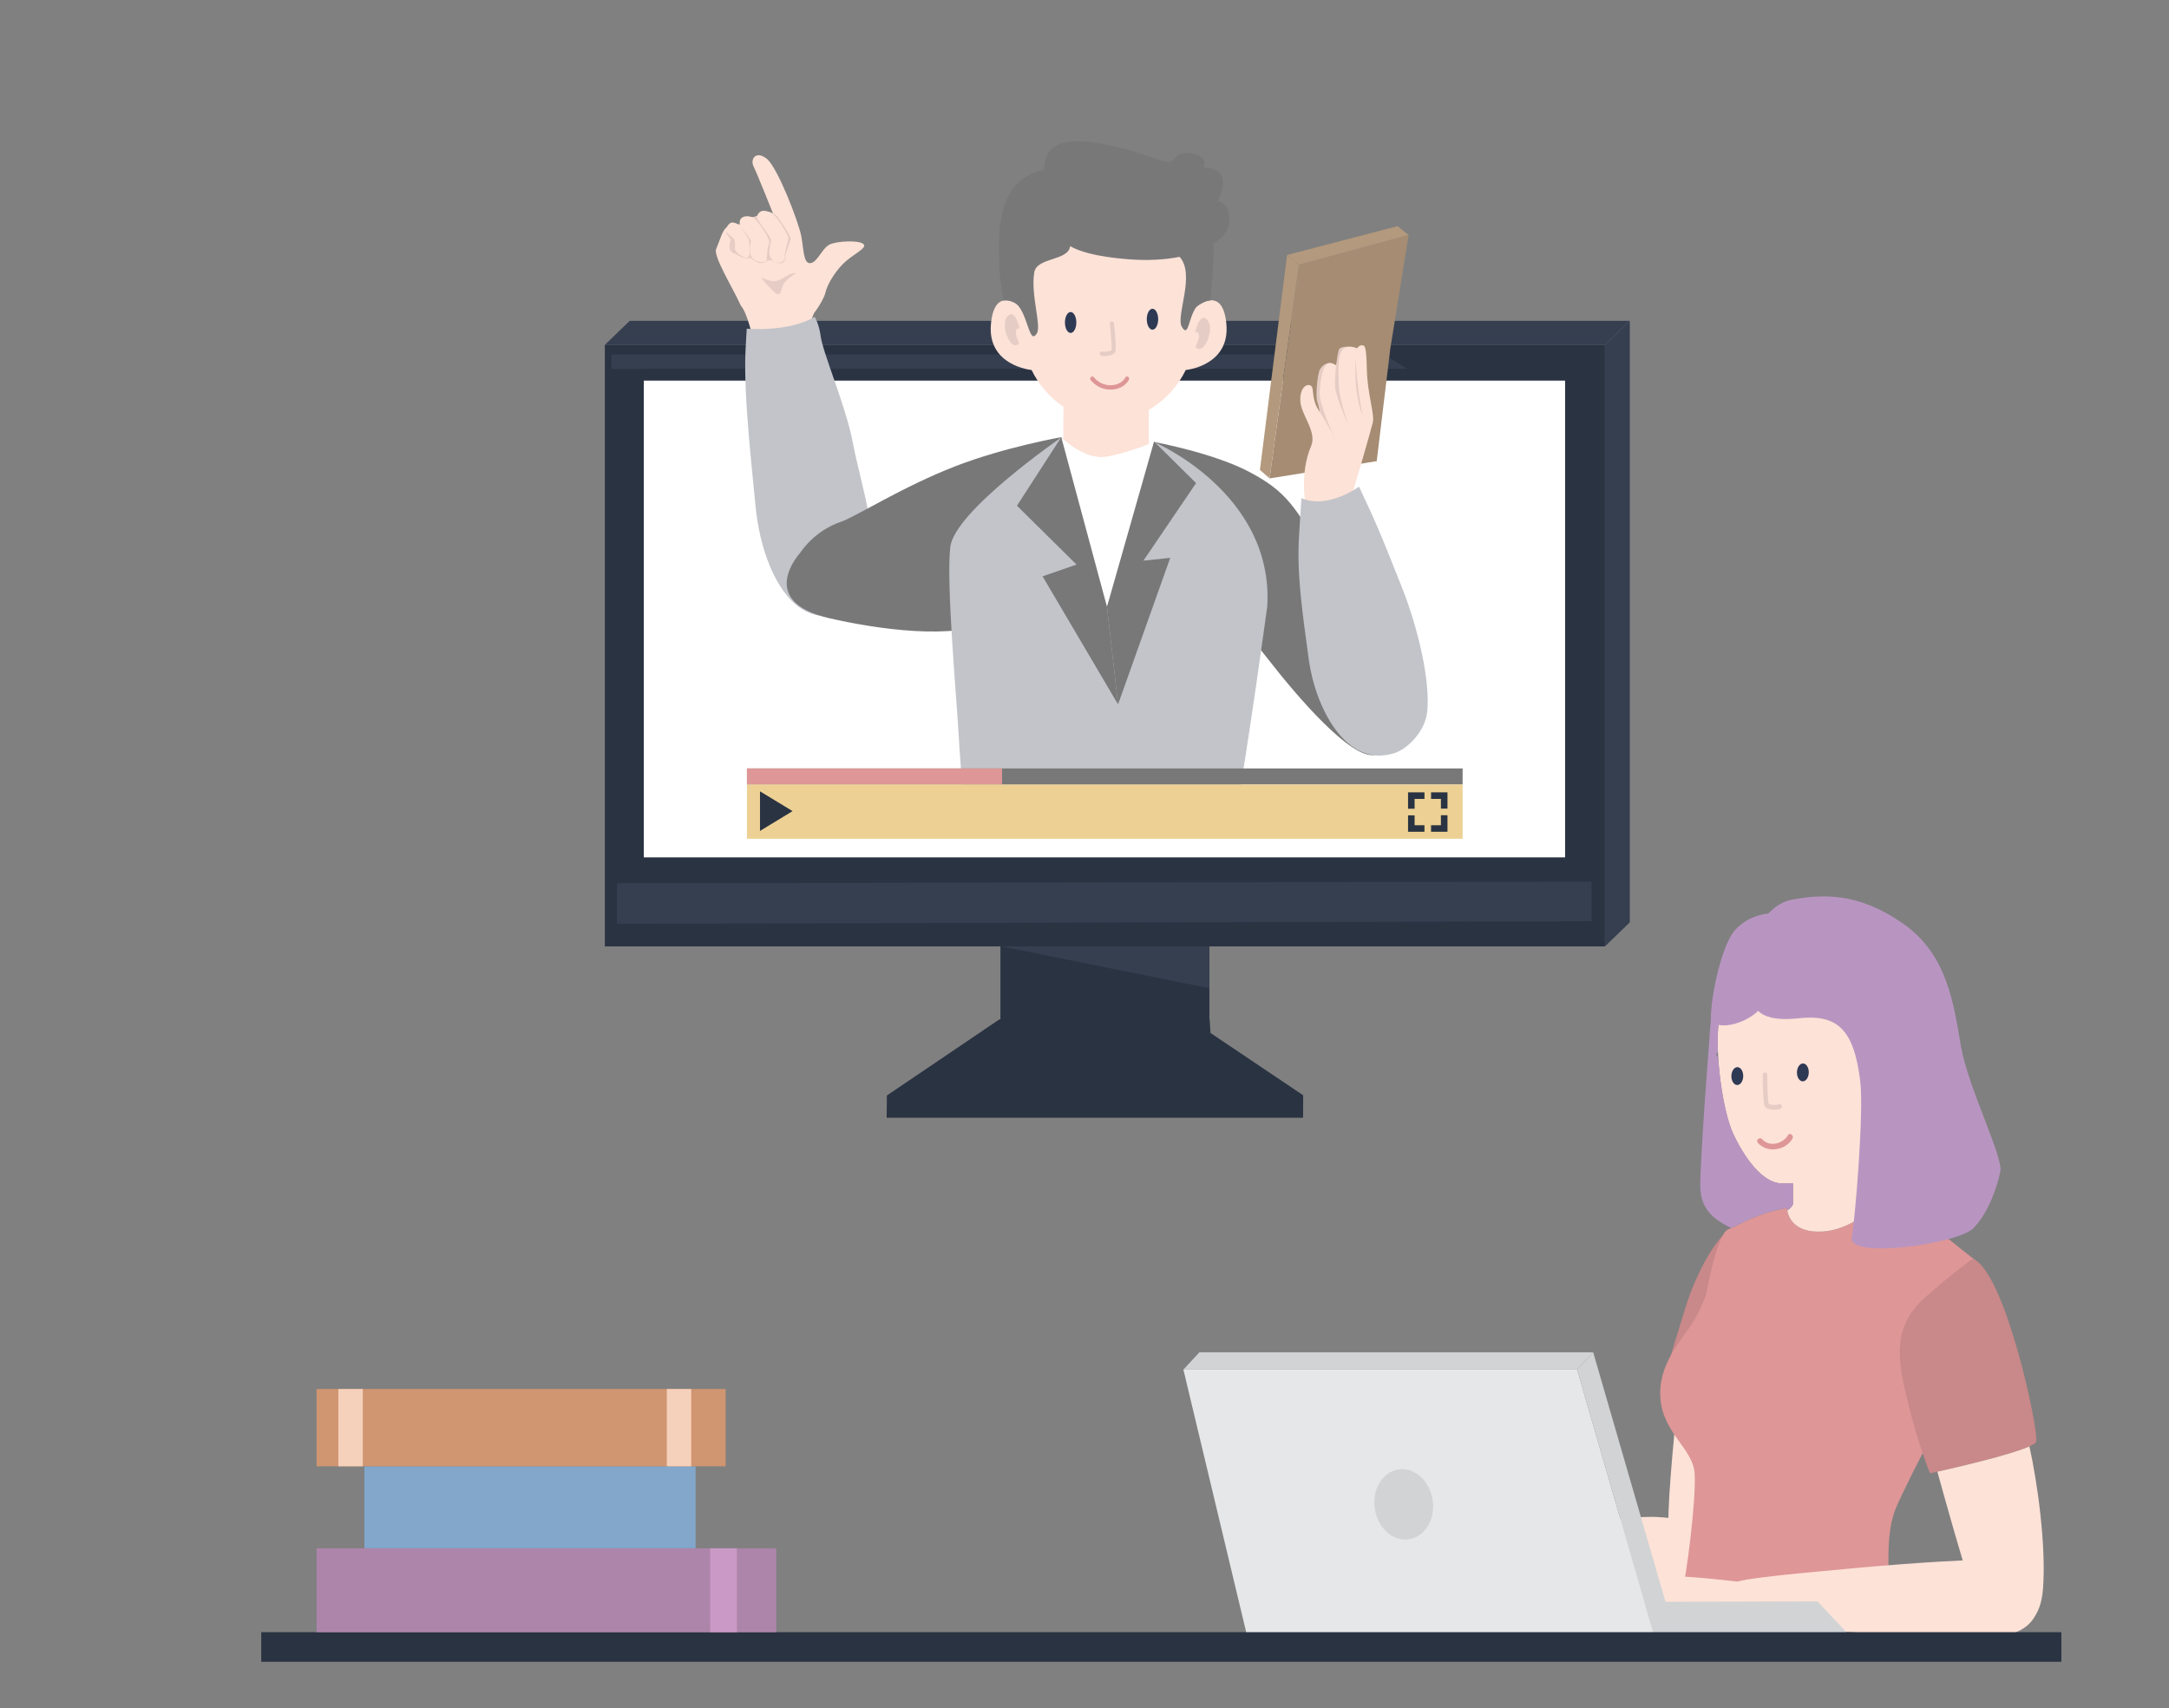 <?xml version="1.0" encoding="UTF-8"?> <!-- Generator: Adobe Illustrator 15.1.0, SVG Export Plug-In . SVG Version: 6.00 Build 0) --> <svg xmlns="http://www.w3.org/2000/svg" xmlns:xlink="http://www.w3.org/1999/xlink" version="1.1" id="Layer_1" x="0px" y="0px" width="556px" height="438px" viewBox="0 0 556 438" xml:space="preserve"><rect x="0" y="0" width="556" height="438" fill="#808080" stroke="none"/> <g> <path fill="#F5F6F6" d="M1364.89,723.989c0,6.254-86.808,11.323-193.89,11.323s-193.889-5.069-193.889-11.323 s86.807-11.323,193.889-11.323S1364.89,717.735,1364.89,723.989"></path> </g> <g> <path fill="#92B9E2" d="M1307.738,609.47h-300.066c-0.945,0-1.725-0.742-1.771-1.687l-10.765-221.078 c-0.049-1.01,0.759-1.858,1.771-1.858h300.066c0.945,0,1.725,0.742,1.771,1.687l10.765,221.078 C1309.559,608.623,1308.751,609.47,1307.738,609.47"></path> <g> <g> <defs> <rect id="SVGID_1_" x="998.939" y="388.475" width="306.768" height="217.367"></rect> </defs> <clipPath id="SVGID_2_"> <use xlink:href="#SVGID_1_" overflow="visible"></use> </clipPath> <path clip-path="url(#SVGID_2_)" fill="#2A3342" d="M1009.353,604.155l-10.411-213.821c-0.049-1.012,0.758-1.859,1.771-1.859 h292.811c0.945,0,1.725,0.742,1.771,1.687l10.409,213.821c0.05,1.012-0.758,1.86-1.771,1.86h-292.811 C1010.178,605.843,1009.398,605.1,1009.353,604.155"></path> </g> </g> <path fill="#FFFFFF" d="M1078.718,508.327c-0.479,0-0.881-0.378-0.905-0.863l-5.15-106.091c-0.024-0.5,0.361-0.924,0.861-0.949 c0.481-0.021,0.926,0.361,0.95,0.863l5.151,106.089c0.025,0.5,0.094,0.897-0.406,0.922 C1079.203,508.298,1078.732,508.327,1078.718,508.327"></path> <path fill="#FFFFFF" d="M1234.479,595.251c-0.542-0.045-0.983-0.234-0.995-0.436l-4.129-78.7c-0.012-0.205,0.438-0.344,1.006-0.306 c0.536,0.036,1.035,0.233,1.046,0.438l4.132,78.7c0.011,0.207-0.439,0.345-1.007,0.306 C1234.514,595.253,1234.496,595.252,1234.479,595.251"></path> <path fill="#FFFFFF" d="M1156.987,593.894c-0.479,0-0.881-0.378-0.905-0.863l-9.33-191.657c-0.025-0.5,0.36-0.924,0.861-0.949 c0.494-0.021,0.926,0.361,0.95,0.863l9.331,191.655c0.025,0.5-0.361,0.926-0.861,0.95 C1157.018,593.893,1157.002,593.894,1156.987,593.894"></path> <path fill="#FFFFFF" d="M1287.645,421.125h-278.134c-0.501,0-0.907-0.406-0.907-0.907s0.406-0.907,0.907-0.907h278.134 c0.501,0,0.907,0.406,0.907,0.907S1288.146,421.125,1287.645,421.125"></path> <path fill="#FFFFFF" d="M1017.889,409.922c1.353-0.527,2.805-0.428,4.055,0.338c1.042,0.639,1.604,2.043,2.866,2.299 c1.434,0.291,1.87-0.882,2.879-1.55c1.28-0.848,3.233-0.469,4.663-0.36c3.793,0.285,7.583,0.612,11.367,0.98 c3.736,0.363,7.521,1.003,11.25,0.271c1.287-0.254,0.742-2.221-0.543-1.969c-3.817,0.75-7.869-0.072-11.694-0.439 c-3.845-0.365-7.696-0.721-11.55-0.971c-1.311-0.084-2.686-0.101-3.913,0.424c-0.616,0.263-1.097,0.64-1.56,1.117 c-0.156,0.16-0.32,0.487-0.576,0.444c-0.16-0.026-0.553-0.626-0.656-0.741c-1.758-1.97-4.643-2.783-7.129-1.812 C1016.137,408.428,1016.664,410.4,1017.889,409.922"></path> <path fill="#FFFFFF" d="M1085.408,412.923c1.519-1.146,3.807-2.66,5.066-0.382c0.629,1.14,1.235,2.512,2.805,2.271 c1.506-0.23,2.611-2.188,3.713-3.115c1.642-1.381,3.3-1.795,5.213-0.674c1.645,0.965,3.088,1.961,5.025,2.231 c1.781,0.249,3.426-0.106,5.061-0.815c0.936-0.406,1.883-0.91,2.925-0.945c1.086-0.037,2.181,0.341,3.263,0.432 c2.325,0.193,4.661-0.248,6.938-0.67c1.289-0.238,0.743-2.206-0.543-1.968c-2.522,0.468-4.986,0.85-7.543,0.435 c-0.943-0.154-1.829-0.341-2.791-0.205c-0.896,0.127-1.713,0.469-2.535,0.829c-2.095,0.915-4.116,1.354-6.308,0.388 c-1.695-0.75-3.019-2.14-4.916-2.418c-1.612-0.239-3.147,0.364-4.437,1.306c-0.739,0.539-1.405,1.166-2.041,1.823 c-0.29,0.3-0.565,0.713-0.897,0.961c-0.493,0.371-0.541,0.332-0.834-0.213c-0.734-1.373-1.43-2.491-3.072-2.819 c-1.948-0.39-3.633,0.662-5.121,1.787C1083.344,411.943,1084.359,413.716,1085.408,412.923"></path> <path fill="#FFFFFF" d="M1162.034,412.359c1.188-0.563,2.396-1.07,3.632-1.514c1.18-0.422,2.547-1.022,3.813-1.047 c1.148-0.02,2.163,0.664,3.263,0.898c0.871,0.184,1.714,0.114,2.523-0.258c0.719-0.331,1.452-1.137,2.239-1.264 c0.895-0.145,1.64,0.896,2.401,1.25c0.783,0.365,1.627,0.377,2.47,0.283c0.773-0.086,1.909-0.49,2.624-0.029 c0.667,0.428,0.867,1.359,1.588,1.791c0.626,0.375,1.405,0.408,2.059,0.084c0.721-0.355,1.116-1.028,1.712-1.528 c0.88-0.735,1.906-0.327,2.912-0.089c0.929,0.221,1.831,0.389,2.787,0.262c1.054-0.14,2.27-0.808,3.338-0.596 c1.752,0.348,2.663,2.21,4.625,1.25c1.18-0.578,0.146-2.338-1.03-1.764c-0.496,0.244-1.947-1.037-2.43-1.238 c-0.88-0.369-1.774-0.352-2.697-0.165c-1.137,0.229-2.123,0.649-3.306,0.453c-0.953-0.157-1.865-0.519-2.837-0.577 c-0.868-0.053-1.673,0.14-2.375,0.66c-0.396,0.293-1.237,1.576-1.744,1.473c-0.232-0.049-0.598-0.813-0.744-0.999 c-0.238-0.299-0.497-0.575-0.827-0.778c-0.697-0.429-1.516-0.502-2.313-0.435c-0.866,0.074-1.854,0.431-2.716,0.185 c-0.864-0.248-1.431-1.09-2.289-1.388c-1.937-0.673-2.869,0.92-4.526,1.406c-1.074,0.315-2.176-0.44-3.184-0.713 c-1.083-0.294-2.114-0.218-3.196,0.052c-2.342,0.582-4.623,1.544-6.801,2.57C1159.817,411.157,1160.853,412.918,1162.034,412.359"></path> <path fill="#FFFFFF" d="M1230.154,411.815c1.814-0.519,3.63-1.036,5.445-1.554c0.862-0.246,1.729-0.551,2.604-0.743 c0.993-0.22,1.59,0.119,2.477,0.452c1.451,0.543,3.044,0.535,4.572,0.523c1.815-0.018,3.63-0.045,5.444-0.068 c7.425-0.092,14.849-0.184,22.273-0.275c1.313-0.018,1.316-2.059,0-2.041c-7.59,0.094-15.179,0.188-22.769,0.282 c-1.789,0.022-3.578,0.06-5.368,0.065c-0.879,0.004-1.78,0.012-2.645-0.17c-0.818-0.173-1.509-0.633-2.305-0.853 c-1.485-0.41-3.182,0.39-4.591,0.792c-1.894,0.54-3.788,1.081-5.682,1.621C1228.352,410.207,1228.887,412.177,1230.154,411.815"></path> <g opacity="0.3"> <g> <defs> <rect id="SVGID_3_" x="1032.4" y="442.732" width="52.151" height="51.025"></rect> </defs> <clipPath id="SVGID_4_"> <use xlink:href="#SVGID_3_" overflow="visible"></use> </clipPath> <path clip-path="url(#SVGID_4_)" fill="#59595B" d="M1084.553,491.154l-48.295,2.604c-2.783-16.696-3.953-35.373-3.851-49.203 l47.183-1.821C1080.133,457.812,1081.993,474.148,1084.553,491.154"></path> </g> </g> <path fill="#FFFFFF" d="M1085.654,488.937l-48.295,2.604c-2.783-16.696-4.521-32.877-4.962-48.42l48.294-2.605 C1081.234,455.595,1083.095,471.932,1085.654,488.937"></path> <g opacity="0.3"> <g> <defs> <rect id="SVGID_5_" x="1096.824" y="425.515" width="48.546" height="51.056"></rect> </defs> <clipPath id="SVGID_6_"> <use xlink:href="#SVGID_5_" overflow="visible"></use> </clipPath> <polygon clip-path="url(#SVGID_6_)" fill="#59595B" points="1145.368,476.57 1096.823,473.642 1096.825,425.514 1145.369,428.441 "></polygon> </g> </g> <polygon fill="#FFFFFF" points="1144.732,475.484 1096.188,472.557 1096.759,424.154 1145.304,427.082 "></polygon> <path fill="#FFFFFF" d="M1223.419,451.915c-0.488-0.059-0.884-0.215-0.894-0.358l-2.911-55.826c-0.008-0.146,0.4-0.219,0.912-0.165 c0.482,0.052,0.929,0.218,0.938,0.363l2.912,55.826c0.008,0.146-0.4,0.22-0.912,0.165 C1223.449,451.92,1223.433,451.917,1223.419,451.915"></path> </g> <g> <defs> <rect id="SVGID_7_" x="1010.25" y="502.229" width="134.473" height="99.022"></rect> </defs> <clipPath id="SVGID_8_"> <use xlink:href="#SVGID_7_" overflow="visible"></use> </clipPath> <path clip-path="url(#SVGID_8_)" fill="#FFFFFF" d="M1144.494,596.22c0.296,0.336,0.305,0.833,0.021,1.138 c-1.065,1.146-2.086,2.36-3.039,3.596c-0.154,0.196-0.391,0.3-0.624,0.297c-0.191-0.002-0.39-0.063-0.558-0.202 c-0.372-0.298-0.451-0.836-0.176-1.194c0.654-0.854,1.355-1.688,2.063-2.506c-40.884-0.55-82.284-0.468-123.065,0.267l-0.019,0.001 c-0.459-0.002-0.854-0.372-0.896-0.838c-0.014-0.164,0.02-0.313,0.09-0.445c-0.014-0.056-0.022-0.117-0.027-0.176l-5.314-90.661 c-0.402,0.626-0.772,1.273-1.091,1.953c-0.135,0.28-0.417,0.438-0.714,0.435c-0.134,0-0.275-0.027-0.402-0.104 c-0.425-0.222-0.608-0.736-0.417-1.148c0.707-1.497,1.61-2.889,2.675-4.134c0.244-0.286,0.654-0.351,1.01-0.164 c1.241,0.656,2.313,1.629,3.104,2.811c0.268,0.398,0.177,0.923-0.205,1.165c-0.379,0.241-0.906,0.113-1.174-0.281 c-0.326-0.491-0.713-0.924-1.148-1.311l5.344,91.184c40.361-0.713,81.324-0.794,121.79-0.25c-0.646-0.667-1.312-1.315-1.988-1.937 c-0.358-0.323-0.408-0.86-0.108-1.199c0.296-0.339,0.828-0.347,1.185-0.019C1142.101,593.662,1143.334,594.912,1144.494,596.22"></path> <path clip-path="url(#SVGID_8_)" fill="#9BB8E0" d="M1133.275,589.212c0.168-0.006,0.323-0.012,0.464-0.021 c-4.865-19.372-9.708-39.01-14.409-58.452c-0.586,2.86-1.001,5.764-1.381,8.416c-0.926,6.497-1.822,13.094-2.675,19.611 c-1.278,9.752-2.761,19.874-4.521,30.915c3.844-0.197,7.916-0.321,11.996-0.124C1123.65,589.602,1130.642,589.316,1133.275,589.212 M1135.615,589.858c0.114,0.459-0.162,0.896-0.61,0.98c-0.049,0.012-0.122,0.021-0.155,0.017c-0.111-0.001-0.627,0.024-1.387,0.054 c-4.799,0.189-9.813,0.382-10.677,0.346c-4.401-0.209-8.819-0.042-12.937,0.176l-0.052-0.002c-0.247,0-0.487-0.111-0.657-0.302 c-0.185-0.208-0.265-0.479-0.225-0.738c1.838-11.447,3.369-21.899,4.683-31.961c0.856-6.521,1.76-13.127,2.685-19.629 c0.529-3.747,1.141-7.989,2.209-11.957c0.1-0.366,0.438-0.599,0.826-0.571c0.385,0.026,0.717,0.318,0.807,0.699 c5.041,20.874,10.25,42.015,15.481,62.837C1135.606,589.823,1135.613,589.841,1135.615,589.858"></path> <path clip-path="url(#SVGID_8_)" fill="#9BB8E0" d="M1133.739,589.19c-0.141,0.01-0.296,0.016-0.464,0.021 c-2.633,0.105-9.625,0.39-10.525,0.344c-4.08-0.195-8.152-0.069-11.998,0.125c1.762-11.041,3.244-21.162,4.522-30.915 c0.853-6.518,1.747-13.114,2.675-19.611c0.38-2.652,0.794-5.556,1.381-8.416C1124.032,550.181,1128.874,569.818,1133.739,589.19"></path> <path clip-path="url(#SVGID_8_)" fill="#DE9696" d="M1105.303,589.295l0.375-0.01c-4.38-12.362-8.73-24.893-12.943-37.293 c-0.666,1.858-1.156,3.756-1.596,5.478c-1.074,4.18-2.127,8.431-3.125,12.625c-1.465,6.146-3.133,12.522-5.09,19.455 c3.799-0.117,7.83-0.186,11.85-0.058C1095.689,589.527,1102.428,589.365,1105.303,589.295 M1107.639,589.874 c0.158,0.449-0.059,0.914-0.495,1.05c-0.079,0.026-0.165,0.031-0.255,0.037c-0.113-0.001-0.644,0.012-1.428,0.032 c-3.139,0.074-9.662,0.23-10.624,0.196c-4.414-0.142-8.839-0.038-12.974,0.091h-0.027c-0.27-0.002-0.529-0.128-0.701-0.349 c-0.179-0.229-0.24-0.517-0.167-0.781c2.097-7.369,3.866-14.089,5.403-20.563c1.007-4.201,2.058-8.454,3.129-12.646 c0.625-2.428,1.33-5.182,2.51-7.771c0.143-0.306,0.465-0.479,0.809-0.441c0.344,0.032,0.645,0.279,0.754,0.618 C1098.146,562.812,1102.877,576.447,1107.639,589.874"></path> <path clip-path="url(#SVGID_8_)" fill="#DE9696" d="M1105.679,589.285l-0.375,0.01c-2.876,0.069-9.614,0.232-10.529,0.197 c-4.021-0.128-8.052-0.06-11.851,0.056c1.957-6.931,3.625-13.307,5.088-19.454c0.998-4.193,2.053-8.444,3.127-12.624 c0.438-1.722,0.93-3.619,1.596-5.478C1096.947,564.393,1101.299,576.923,1105.679,589.285"></path> <path clip-path="url(#SVGID_8_)" fill="#EDD194" d="M1075.944,588.699l0.523-0.031c-5.293-25.821-10.563-52.002-15.694-77.911 c-0.525,3.789-0.877,7.627-1.202,11.131c-0.783,8.624-1.55,17.39-2.265,26.046c-1.078,13.063-2.362,26.62-3.913,41.424 c3.855-0.264,7.947-0.44,12.06-0.184C1066.348,589.224,1073.318,588.843,1075.944,588.699 M1078.305,589.354 c0.092,0.465-0.201,0.892-0.656,0.952c-0.034,0.005-0.072,0.013-0.111,0.01c-0.111,0.006-0.633,0.032-1.385,0.074 c-5.037,0.277-9.818,0.529-10.687,0.476c-4.396-0.27-8.8-0.038-12.908,0.258l-0.06,0.001c-0.236-0.003-0.467-0.102-0.643-0.283 c-0.186-0.193-0.281-0.453-0.252-0.714c1.6-15.202,2.918-29.09,4.022-42.452c0.714-8.661,1.479-17.427,2.27-26.056 c0.456-4.964,0.966-10.591,1.956-15.835c0.074-0.396,0.417-0.66,0.822-0.636c0.406,0.023,0.75,0.339,0.83,0.742 c5.477,27.725,11.133,55.801,16.801,83.453v0.004V589.354z"></path> <path clip-path="url(#SVGID_8_)" fill="#EDD194" d="M1076.468,588.668l-0.523,0.031c-2.626,0.144-9.597,0.524-10.491,0.475 c-4.112-0.256-8.204-0.081-12.06,0.184c1.551-14.805,2.835-28.361,3.913-41.425c0.715-8.656,1.479-17.421,2.265-26.044 c0.325-3.504,0.677-7.342,1.202-11.133C1065.904,536.665,1071.175,562.848,1076.468,588.668"></path> <path clip-path="url(#SVGID_8_)" fill="#B895C1" d="M1048.295,588.854l0.451-0.016c-4.668-16.479-9.314-33.195-13.82-49.731 c-0.617,2.446-1.063,4.934-1.461,7.207c-0.988,5.537-1.953,11.16-2.865,16.722c-1.357,8.269-2.916,16.849-4.771,26.2 c3.829-0.162,7.889-0.267,11.946-0.097C1038.688,589.173,1045.42,588.953,1048.295,588.854 M1050.648,589.491 c0.127,0.458-0.136,0.9-0.58,0.997c-0.06,0.011-0.121,0.016-0.184,0.014c-0.112,0.007-0.643,0.026-1.422,0.051 c-4.779,0.162-9.779,0.318-10.635,0.283c-4.404-0.183-8.829-0.043-12.953,0.142l-0.039-0.001c-0.253,0-0.5-0.116-0.676-0.317 c-0.182-0.209-0.262-0.491-0.207-0.75c1.945-9.76,3.574-18.68,4.984-27.266c0.912-5.562,1.875-11.196,2.863-16.739 c0.569-3.206,1.217-6.841,2.334-10.233c0.113-0.35,0.441-0.565,0.82-0.534c0.369,0.034,0.691,0.311,0.793,0.677 c4.845,17.823,9.856,35.875,14.893,53.647C1050.643,589.474,1050.648,589.479,1050.648,589.491"></path> <path clip-path="url(#SVGID_8_)" fill="#B895C1" d="M1048.747,588.839l-0.452,0.016c-2.875,0.099-9.607,0.323-10.52,0.282 c-4.057-0.166-8.117-0.063-11.946,0.1c1.854-9.352,3.413-17.932,4.771-26.2c0.911-5.562,1.876-11.185,2.862-16.723 c0.399-2.273,0.847-4.76,1.463-7.205C1039.432,555.645,1044.078,572.36,1048.747,588.839"></path> </g> <path fill="#FFFFFF" d="M1130.01,437.347c3.279,3.271,5.105,7.981,4.887,12.603c-0.109,2.318-0.714,4.582-1.748,6.545 c-1.448,2.736-3.855,5.137-6.959,6.936c-2.975,1.723-6.14,2.611-9.152,2.635c-0.032,0.004-0.06,0.016-0.091,0.016 c-0.034,0-0.074-0.004-0.108-0.012c-1.604-0.008-3.166-0.264-4.625-0.779c-1.84-0.645-3.561-1.695-5.113-3.119 c-4.793-4.384-6.718-11.752-4.688-17.916c0.761-2.305,2.088-4.492,3.841-6.326c3.188-3.329,7.61-5.27,12.13-5.32 C1122.75,432.557,1126.896,434.239,1130.01,437.347 M1133.73,449.895c0.058-1.256-0.051-2.518-0.301-3.755 c-5.434,1.565-10.93,3.188-16.331,4.824c-0.007,2.518,0.013,5.034,0.086,7.537c0.063,2.118,0.163,4.262,0.297,6.385 c2.674-0.105,5.472-0.937,8.118-2.47c2.916-1.691,5.168-3.928,6.51-6.469C1133.07,454.137,1133.629,452.045,1133.73,449.895 M1133.223,445.387h0.031c-0.559-2.182-1.576-4.254-2.986-6.004l-11.9,10.387C1123.297,448.283,1128.281,446.811,1133.223,445.387 M1117.103,449.836l12.661-11.05c-0.188-0.206-0.382-0.412-0.581-0.608c-2.846-2.842-6.608-4.402-10.608-4.402 c-0.059,0-0.117,0-0.18,0.004c-0.301,0-0.604,0.016-0.905,0.039C1117.31,439.083,1117.139,444.458,1117.103,449.836 M1116.696,464.895c-0.128-2.116-0.229-4.259-0.292-6.37c-0.242-8.212,0.027-16.55,0.301-24.632 c-3.603,0.443-7.034,2.162-9.605,4.848c-1.632,1.705-2.869,3.738-3.576,5.877c-1.889,5.746-0.098,12.607,4.363,16.689 c1.441,1.315,3.025,2.283,4.713,2.877C1113.895,464.641,1115.271,464.871,1116.696,464.895"></path> <path fill="#B895C1" d="M1133.43,446.14c0.25,1.237,0.358,2.499,0.301,3.755c-0.102,2.15-0.66,4.242-1.621,6.053 c-1.342,2.541-3.594,4.777-6.51,6.469c-2.646,1.533-5.444,2.364-8.118,2.47c-0.134-2.123-0.233-4.267-0.297-6.385 c-0.073-2.503-0.093-5.02-0.086-7.537C1122.5,449.328,1127.996,447.705,1133.43,446.14"></path> <path fill="#DE9696" d="M1133.254,445.387h-0.031c-4.941,1.424-9.926,2.896-14.855,4.383l11.9-10.387 C1131.678,441.133,1132.695,443.205,1133.254,445.387"></path> <path fill="#9BB8E0" d="M1129.764,438.786l-12.661,11.05c0.036-5.379,0.207-10.753,0.387-16.018 c0.301-0.023,0.604-0.039,0.905-0.039c0.063-0.004,0.121-0.004,0.18-0.004c4,0,7.763,1.561,10.608,4.402 C1129.382,438.373,1129.576,438.579,1129.764,438.786"></path> <path fill="#EDD194" d="M1116.404,458.524c0.063,2.111,0.164,4.254,0.291,6.37c-1.424-0.023-2.801-0.254-4.096-0.711 c-1.688-0.594-3.271-1.562-4.713-2.877c-4.461-4.082-6.252-10.943-4.363-16.688c0.707-2.141,1.944-4.174,3.576-5.879 c2.571-2.686,6.003-4.404,9.605-4.848C1116.432,441.975,1116.162,450.313,1116.404,458.524"></path> <g> <g opacity="0.3"> <g> <defs> <rect id="SVGID_9_" x="1110.959" y="458.996" width="48.547" height="51.057"></rect> </defs> <clipPath id="SVGID_10_"> <use xlink:href="#SVGID_9_" overflow="visible"></use> </clipPath> <polygon clip-path="url(#SVGID_10_)" fill="#59595B" points="1159.504,510.053 1110.959,507.123 1110.961,458.996 1159.504,461.924 "></polygon> </g> </g> <polygon fill="#FFFFFF" points="1158.867,508.966 1110.323,506.038 1110.895,457.636 1159.439,460.564 "></polygon> </g> <path fill="#2A3342" d="M1114,472.848c0.731-0.284,1.472-0.535,2.228-0.747c0.72-0.2,1.56-0.5,2.315-0.46 c0.684,0.037,1.26,0.487,1.904,0.674c0.511,0.146,1.016,0.141,1.514-0.047c0.441-0.166,0.913-0.615,1.387-0.656 c0.539-0.049,0.938,0.603,1.377,0.846c0.451,0.251,0.953,0.295,1.459,0.275c0.465-0.02,1.158-0.211,1.564,0.094 c0.379,0.283,0.458,0.847,0.869,1.134c0.356,0.251,0.819,0.303,1.223,0.138c0.443-0.181,0.708-0.564,1.084-0.837 c0.555-0.4,1.148-0.113,1.738,0.071c0.543,0.171,1.074,0.31,1.648,0.275c0.633-0.039,1.386-0.385,2.014-0.213 c1.027,0.281,1.491,1.43,2.7,0.941c0.728-0.295,0.187-1.387-0.538-1.094c-0.307,0.123-1.115-0.701-1.395-0.842 c-0.508-0.258-1.041-0.285-1.6-0.213c-0.686,0.088-1.291,0.296-1.987,0.129c-0.562-0.135-1.089-0.389-1.665-0.465 c-0.515-0.068-1.002,0.012-1.442,0.291c-0.249,0.158-0.804,0.887-1.101,0.804c-0.137-0.039-0.322-0.51-0.401-0.626 c-0.129-0.189-0.271-0.365-0.46-0.499c-0.396-0.286-0.881-0.364-1.358-0.358c-0.519,0.008-1.123,0.178-1.626-0.006 c-0.504-0.184-0.805-0.709-1.303-0.924c-1.125-0.482-1.748,0.426-2.756,0.645c-0.653,0.143-1.277-0.355-1.865-0.56 c-0.633-0.222-1.251-0.22-1.906-0.105c-1.419,0.247-2.819,0.722-4.159,1.241C1112.73,472.037,1113.272,473.13,1114,472.848"></path> <path fill="#2A3342" d="M1144.769,482.487c-0.661-0.423-1.338-0.813-2.038-1.17c-0.666-0.337-1.432-0.796-2.18-0.905 c-0.678-0.099-1.33,0.23-1.999,0.286c-0.53,0.044-1.024-0.062-1.476-0.343c-0.4-0.25-0.774-0.782-1.231-0.916 c-0.519-0.152-1.038,0.406-1.517,0.56c-0.49,0.157-0.991,0.102-1.483-0.017c-0.452-0.109-1.094-0.434-1.552-0.216 c-0.428,0.203-0.616,0.741-1.075,0.941c-0.399,0.176-0.863,0.136-1.226-0.104c-0.4-0.265-0.584-0.693-0.899-1.033 c-0.466-0.502-1.104-0.338-1.718-0.271c-0.566,0.061-1.114,0.092-1.671-0.055c-0.613-0.162-1.283-0.648-1.933-0.604 c-1.063,0.074-1.743,1.108-2.832,0.393c-0.656-0.432,0.088-1.396,0.742-0.967c0.275,0.182,1.23-0.469,1.531-0.551 c0.55-0.153,1.078-0.075,1.611,0.104c0.655,0.221,1.208,0.544,1.924,0.517c0.576-0.021,1.143-0.167,1.723-0.129 c0.519,0.035,0.98,0.209,1.357,0.569c0.213,0.203,0.614,1.027,0.922,1.004c0.143-0.012,0.416-0.437,0.517-0.536 c0.163-0.159,0.337-0.304,0.548-0.398c0.445-0.202,0.936-0.184,1.402-0.084c0.508,0.109,1.066,0.395,1.596,0.313 c0.53-0.082,0.929-0.538,1.46-0.649c1.198-0.254,1.63,0.76,2.575,1.172c0.612,0.269,1.322-0.098,1.939-0.182 c0.663-0.094,1.27,0.029,1.889,0.27c1.344,0.521,2.623,1.262,3.835,2.034C1146.172,481.941,1145.426,482.906,1144.769,482.487"></path> <path fill="#2A3342" d="M1115.219,485.038c0.835-0.521,2.084-1.196,2.628,0.036c0.272,0.616,0.521,1.352,1.341,1.3 c0.787-0.05,1.447-1.009,2.058-1.435c0.909-0.637,1.784-0.774,2.718-0.108c0.804,0.573,1.502,1.153,2.488,1.382 c0.906,0.21,1.77,0.103,2.646-0.188c0.501-0.166,1.013-0.383,1.552-0.354c0.561,0.031,1.107,0.275,1.662,0.373 c1.189,0.206,2.413,0.086,3.606-0.027c0.676-0.063,0.483-1.103-0.189-1.039c-1.321,0.125-2.609,0.209-3.907-0.123 c-0.48-0.122-0.928-0.26-1.43-0.232c-0.468,0.023-0.904,0.162-1.346,0.311c-1.121,0.375-2.184,0.508-3.269-0.092 c-0.839-0.463-1.458-1.24-2.422-1.471c-0.821-0.197-1.64,0.043-2.348,0.469c-0.405,0.244-0.778,0.536-1.136,0.846 c-0.163,0.141-0.324,0.341-0.507,0.454c-0.271,0.168-0.294,0.146-0.419-0.148c-0.316-0.741-0.624-1.35-1.455-1.595 c-0.986-0.291-1.902,0.175-2.722,0.687C1114.199,484.438,1114.642,485.398,1115.219,485.038"></path> <g> <path fill-rule="evenodd" clip-rule="evenodd" fill="#787879" d="M1328.401,629.21c-1.318,4.016-3.252,8.543-6.85,9.666 c-2.497,0.777-10.552-4.158-12.309-6.141c-1.758-1.98-11.165-97.533-8.729-103.35c3.266-7.802,39.62,2.975,40.398,16.514 c0.996,17.305-1.24,35.715-4.586,52.877C1334.32,609.075,1331.673,619.257,1328.401,629.21L1328.401,629.21z"></path> <path fill="#F79D83" d="M1391.61,707.499c-3.405,1.793-7.225,2.799-11.069,2.91c-1.243-4.316-2.486-8.631-3.727-12.949 c-0.159-0.545-0.314-1.119-0.188-1.672c0.186-0.813,0.931-1.363,1.658-1.768c2.751-1.549,7.156-3.275,8.544,0.361 C1388.484,698.729,1390.014,703.13,1391.61,707.499L1391.61,707.499z"></path> <path fill="#F79D83" d="M1321.437,717.911c-3.794,0.564-7.734,0.246-11.425-0.92c0.175-4.484,0.352-8.967,0.526-13.451 c0.023-0.566,0.053-1.16,0.347-1.643c0.433-0.701,1.312-0.975,2.131-1.119c3.1-0.549,7.823-0.721,7.999,3.17 C1321.222,708.601,1321.293,713.261,1321.437,717.911L1321.437,717.911z"></path> <path fill-rule="evenodd" clip-rule="evenodd" fill="#787879" d="M1308.142,618.212c3.805-7.939,14.979-13.383,22.02,0.391 c10.74,21.006-7.852,60.295-7.764,85.662h-13.026C1308.649,701.808,1306.03,622.616,1308.142,618.212L1308.142,618.212z"></path> <path fill-rule="evenodd" clip-rule="evenodd" fill="#C2C4C9" d="M1357.818,552.653c-3.171,2.498-7.363,2.879-11.297,2.879 c-32.381,0-46.641-7.701-46.641-25.402c0-15.956,33.578-12.815,48.713-7.89c3.266,1.061,8.02,2.09,10.249,5.135 C1362.074,531.792,1365.523,546.581,1357.818,552.653L1357.818,552.653z"></path> <path fill="#F79D83" d="M1313.53,447.904c-1.055,14.886-3.974,30.135-12.348,42.484c-1.802,2.66-4.425,5.424-7.622,5.086 c-1.869-0.195-3.495-1.482-4.503-3.068c-1.01-1.586-1.483-3.449-1.829-5.297c-2.713-14.545,1.728-29.365,6.148-43.482 c1.82-5.815,4.241-16.109,10.16-19.244c6.164-3.266,9.269,6.823,9.835,10.936C1313.942,439.484,1313.824,443.721,1313.53,447.904 L1313.53,447.904z"></path> <path fill-rule="evenodd" clip-rule="evenodd" fill="#04A1DB" d="M1314.239,426.76c-0.283-2.463-0.941-5.363-3.229-6.439 c-2.411-1.133-4.999,0.521-6.875,2.203c-11.367,10.201-15.676,24.594-17.734,40.042l27.259,1.685 C1315.478,451.949,1315.684,439.313,1314.239,426.76L1314.239,426.76z"></path> <path fill-rule="evenodd" clip-rule="evenodd" fill="#C2C4C9" d="M1355.068,629.21c-1.095,4.016-2.776,8.543-6.313,9.666 c-2.454,0.777-7.721-9.352-9.589-11.334c-1.868-1.98-19.947-76.951-17.833-82.766c2.831-7.805,9.938-12.859,17.247-14.023 c10.616-1.691,22.835,1.607,24.366,15.146c1.96,17.305,0.745,35.715-1.646,52.877 C1359.866,609.075,1357.786,619.257,1355.068,629.21L1355.068,629.21z"></path> <path fill="#F8B08B" d="M1276.312,488.117c-0.769,1.715,0.027,3.809,1.405,5.086c1.379,1.275,10.967,5.789,20.373,1.627 c4.734-2.096,5.455-6.656,3.794-10.984C1299.571,477.819,1277.22,486.086,1276.312,488.117L1276.312,488.117z"></path> <path fill-rule="evenodd" clip-rule="evenodd" fill="#C2C4C9" d="M1336.786,621.077c0.278-8.494,9.686-18.432,20.94-6.934 c18.128,18.518,23.425,53.836,30.49,80.084l-12.293,4.314C1374.22,696.536,1336.632,625.8,1336.786,621.077L1336.786,621.077z"></path> <path fill-rule="evenodd" clip-rule="evenodd" fill="#F9D896" d="M1364.383,480.875c4.417-14.176,9.841-31.686,7.396-46.504 c-6.001-7.328-18.272-24.332-42.601-24.332c-17.067,0-29.843,17.23-32.804,21.611c-3.299,4.879-2.101,11.832-1.279,17.475 c1.752,12.027,6.958,59.295,2.437,92.103h68.909C1366.309,525.58,1359.933,495.16,1364.383,480.875L1364.383,480.875z"></path> <path fill="#FDE2D7" d="M1380.236,463.639c-3.415-13.018-10.697-24.996-20.691-34.014c-1.798-1.621-4.237-3.249-6.466-2.299 c-1.214,0.518-2.028,1.727-2.387,2.999c-0.357,1.273-0.324,2.618-0.27,3.938c0.611,15.402,3.41,30.623,6.202,45.785 c0.856,4.656,1.733,9.373,3.744,13.66c2.013,4.287,5.322,8.17,9.752,9.85c2.317,0.877,6.109,1.395,8.246-0.275 c1.72-1.34,2.006-4.762,2.438-6.703c1.541-6.902,2.029-14.035,1.45-21.082C1381.928,471.498,1381.256,467.523,1380.236,463.639 L1380.236,463.639z"></path> <path fill-rule="evenodd" clip-rule="evenodd" fill="#21898B" d="M1384.107,468.533c0.021,0.094,0.036,0.188,0.036,0.289 C1384.134,468.725,1384.117,468.631,1384.107,468.533L1384.107,468.533z"></path> <path fill-rule="evenodd" clip-rule="evenodd" fill="#DDBF86" d="M1349.987,426.76c0.129-2.463,0.603-5.363,2.822-6.439 c2.34-1.133,6.688,1.004,8.67,2.687c12.011,10.198,18.69,24.11,21.727,39.559l-30.279,1.685 C1350.335,451.949,1349.333,439.313,1349.987,426.76L1349.987,426.76z"></path> <path fill="#FDE2D7" d="M1322.342,392.98c1.666-7.355,7.23-9.08,10.468-7.313c2.073,13.768,4.186,19.888,9.584,27.397 c-6.709,4.301-18.165,3.502-20.64,0C1321.655,411.961,1321.48,396.783,1322.342,392.98L1322.342,392.98z"></path> <path fill="#FDE2D7" d="M1322.706,375.711c-6.663-4.606-16.25-0.607-17.633,7.91c-1.267,7.801,6.577,21.181,10.295,23.354 c6.504,3.797,15.251-5.318,15.558-9.689C1331.375,390.882,1328.303,379.584,1322.706,375.711L1322.706,375.711z"></path> <path fill-rule="evenodd" clip-rule="evenodd" fill="#787879" d="M1327.443,377.35c0.517-0.349,1.219-0.313,1.793-0.063 c0.57,0.25,1.04,0.68,1.497,1.104c1.558,1.438,3.129,2.891,4.359,4.617s2.114,3.772,2.117,5.894 c0.003,1.374-0.356,2.804,0.117,4.095c0.424,1.158,1.496,2.225,1.174,3.413c-0.239,0.884-1.246,1.406-2.156,1.308 c-0.908-0.1-1.702-0.693-2.277-1.404c-0.576-0.709-0.979-1.541-1.444-2.328c-1.551-2.614-3.807-4.746-5.419-7.322 c-1.607-2.579-2.508-5.959-1.052-8.627L1327.443,377.35L1327.443,377.35z"></path> <path fill-rule="evenodd" clip-rule="evenodd" fill="#787879" d="M1296.54,380.79c1.438-0.583,2.878-1.165,4.315-1.745 c-0.66,0.816-1.34,1.67-1.598,2.689c-0.262,1.018,0.021,2.256,0.93,2.787c0.705,0.414,1.622,0.304,2.35-0.07 s1.307-0.977,1.87-1.568c-0.297,0.549-0.599,1.125-0.602,1.75c-0.005,0.622,0.401,1.295,1.021,1.364 c0.493,0.054,0.939-0.271,1.328-0.577c1.952-1.538,3.904-3.076,5.858-4.615c-0.117,0.611-0.23,1.239-0.132,1.854 c0.098,0.617,0.456,1.227,1.035,1.454c1.02,0.4,2.065-0.507,2.685-1.409c0.619-0.901,1.262-1.986,2.346-2.147 c1.214-0.183,2.209,0.905,2.952,1.884c0.132,0.177,0.266,0.352,0.399,0.525c1.37,1.803,2.738,3.604,4.106,5.406 c0.42,0.551,0.849,1.111,1.419,1.503c0.575,0.39,1.324,0.587,1.97,0.339c1.104-0.422,13.031-18.018-2.229-23.392 c-2.209-0.778-5.327,0.083-7.562,0.786c-2.234,0.704-4.348,1.818-6.653,2.232c-1.825,0.328-3.704,0.204-5.549,0.387 C1301.63,370.739,1296.676,375.476,1296.54,380.79L1296.54,380.79z"></path> <path fill="#FDE2D7" d="M1334.514,384.521c0.689,1.723,0.675,3.715-0.046,5.428c-2.053,4.896-6.853,0.506-7.086-3.039 C1327.106,382.684,1332.638,379.834,1334.514,384.521L1334.514,384.521z"></path> <path fill-rule="evenodd" clip-rule="evenodd" fill="#2A3342" d="M1285.745,724.501c-0.167-1.863,1.602-3.41,3.422-3.844 c1.819-0.434,3.725-0.104,5.595-0.127c5.338-0.059,10.521-3.26,12.969-8.004c0.336-0.65,0.663-1.371,1.303-1.73 c0.851-0.479,1.957-0.121,2.711,0.498c0.755,0.619,1.289,1.467,1.979,2.158c1.236,1.24,3.001,1.928,4.75,1.9 c1.462-0.021,3.103-1.139,4.509-0.4c1.241,0.652,1.577,2.371,1.891,3.598c0.543,2.111,1.033,4.236,1.551,6.355 c0.114,0.469,0.743,1.441,0.261,1.441c-9.934,0-30.88,4.004-40.06,0C1285.979,726.065,1285.81,725.2,1285.745,724.501 L1285.745,724.501z"></path> <path fill-rule="evenodd" clip-rule="evenodd" fill="#2A3342" d="M1378.238,719.175c-0.688-1.734-0.465-3.449,0.148-4.123 c0.61-0.674,0.754-4.035,0.804-8.898c0.021-2.225,3.813-4.174,6.994-1.477c1.031,0.877,1.882,1.383,2.601,1.104 c0.599-0.232,0.907-1.527,1.736-1.033c0.729,0.434,1.438,2.008,1.976,3.117c0.925,1.914,1.831,3.85,2.745,5.773 c0.203,0.426,0.413,0.871,0.588,1.322l-16.616,5.83C1378.843,720.372,1378.495,719.827,1378.238,719.175L1378.238,719.175z"></path> <path fill="#A58C73" d="M1330.886,508.289h-41.339c-2.445,0-4.984-1.982-5.671-4.432l-18.188-64.961 c-0.685-2.446,0.744-4.43,3.189-4.43h41.34c2.447,0,4.984,1.983,5.67,4.43l18.188,64.961 C1334.762,506.307,1333.333,508.289,1330.886,508.289L1330.886,508.289z"></path> <path fill="#B3997D" d="M1334.075,503.857l-18.188-64.961c-0.686-2.446-3.223-4.43-5.67-4.43h-4.407 c2.446,0,4.984,1.983,5.669,4.43l18.19,64.961c0.685,2.449-0.744,4.432-3.189,4.432h4.406 C1333.333,508.289,1334.762,506.307,1334.075,503.857L1334.075,503.857z"></path> <path fill="#FDE2D7" d="M1328.168,489.012c-2.021,1.314-2.355,4.314-1.315,6.492c1.043,2.176,36.204,10.699,44.675,10.559 c2.579-0.041,5.539-0.289,7.055-2.371c1.354-1.863,0.971-4.451,0.244-6.639c-1.219-3.67-3.35-7.807-6.353-10.35 C1370.401,484.953,1329.465,488.17,1328.168,489.012L1328.168,489.012z"></path> <path fill="#FDE2D7" d="M1315.483,482.793c-0.847-1.18-1.705-2.801-0.841-3.968c0.573-0.772,1.71-0.93,2.629-0.638 c0.918,0.289,1.67,0.932,2.417,1.54c1.008,0.823,2.109,1.634,3.397,1.817c1.286,0.184,2.79-0.486,3.093-1.753 c0.332-1.384-0.748-3.126,0.269-4.118c0.534-0.521,1.435-0.486,2.086-0.124c0.653,0.36,1.116,0.979,1.561,1.579 c2.363,3.188,4.776,6.482,5.726,10.334c0.947,3.854,0.067,8.436-3.151,10.752c-2.878,2.074-7.121,1.766-9.892-0.443 c-2.368-1.891-3.272-4.594-3.581-7.492C1318.854,487.1,1317.413,485.479,1315.483,482.793L1315.483,482.793z"></path> <path fill="#FDE2D7" d="M1274.097,479.494c0.153-0.444,0.399-7.543,0.766-7.837c0.665-0.542,3.157,7.81,2.644,8.495 c1.803-0.189,2.343-0.249,4.146-0.441c1.312-0.137,3.029-0.031,3.427,1.225c0.318,1.006-0.486,1.973-1.046,2.867 c-0.993,1.588,0.468,10.861-0.307,11.648c-2.869,2.912-9.152-2.135-10.2-4.979C1272.076,486.531,1272.799,483.283,1274.097,479.494 L1274.097,479.494z"></path> <g> <path fill="#2E3954" d="M1308.507,390.681c0.117,0.437,0.569,0.695,1.005,0.578c0.438-0.119,0.696-0.567,0.578-1.005 s-0.568-0.695-1.005-0.577C1308.649,389.795,1308.39,390.244,1308.507,390.681"></path> <path fill="#2E3954" d="M1318.064,387.806c0.117,0.436,0.567,0.694,1.005,0.577c0.438-0.119,0.695-0.568,0.578-1.005 c-0.119-0.438-0.569-0.696-1.007-0.577C1318.205,386.918,1317.946,387.367,1318.064,387.806"></path> </g> </g> <g> <path fill="#EDD194" d="M1202.331,436.515c-5.983-0.682-11.773,1.794-14.509,7.348c-2.316,4.701-1.898,10.528,1.365,14.677 c9.076,11.541,33.134,4.743,27.546-11.727c-2.701-7.951-12.337-9.568-19.589-10.298c-0.861-0.087-0.855,1.259,0,1.345 c7.733,0.777,18.201,2.836,18.897,12.373c0.754,10.328-10.034,14.55-18.64,12.061c-6.512-1.885-10.857-7.852-9.451-14.693 c1.417-6.898,7.64-10.51,14.38-9.74C1203.189,437.957,1203.183,436.611,1202.331,436.515"></path> <path fill="#EDD194" d="M1194.84,447.656c3.44-0.026,6.943-0.375,10.372,0c0.86,0.094,0.853-1.251,0-1.345 c-3.429-0.376-6.932-0.026-10.372,0C1193.975,446.318,1193.973,447.663,1194.84,447.656"></path> <path fill="#EDD194" d="M1193.686,452.267c4.333,0.065,8.585-0.522,12.857-1.177c0.854-0.131,0.491-1.428-0.358-1.297 c-4.153,0.637-8.287,1.191-12.499,1.129C1192.82,450.908,1192.82,452.253,1193.686,452.267"></path> <path fill="#EDD194" d="M1193.111,457.453c5.027,0.055,9.961-1.047,14.982-1.152c0.862-0.018,0.866-1.364,0-1.346 c-5.021,0.106-9.953,1.207-14.982,1.153C1192.244,456.099,1192.244,457.443,1193.111,457.453"></path> <path fill="#EDD194" d="M1201.683,464.451c1.432,4.09,1.359,7.309-3.397,8.289c-3.641,0.748-7.421,0.646-11.107,0.921 c-2.748,0.205-6.053,0.618-8.035,2.789c-1.671,1.827-1.169,4.586-1.111,6.839c0.021,0.864,1.366,0.868,1.345,0 c-0.047-1.826-0.545-4.342,0.718-5.888c1.568-1.925,4.865-2.221,7.084-2.396c3.376-0.264,6.755-0.281,10.12-0.756 c1.985-0.277,4.361-0.686,5.694-2.355c1.789-2.241,0.831-5.39-0.014-7.801C1202.695,463.282,1201.396,463.631,1201.683,464.451"></path> <path fill="#EDD194" d="M1201.082,472.34c0.257,2.201,0.831,4.701,0.575,6.916c-0.098,0.858,1.25,0.851,1.346,0 c0.256-2.215-0.319-4.715-0.575-6.916C1202.329,471.49,1200.982,471.48,1201.082,472.34"></path> <path fill="#EDD194" d="M1201.755,473.013c6.926,0.036,13.888,0.404,20.773,1.152c1.872,0.204,4.359,0.261,5.563,1.973 c1.112,1.581,1.049,4.181,1.229,6c0.083,0.853,1.43,0.862,1.346,0c-0.354-3.568-0.456-7.554-4.439-8.741 c-3.203-0.954-6.883-0.881-10.177-1.128c-4.759-0.356-9.522-0.575-14.295-0.601 C1200.889,471.664,1200.889,473.008,1201.755,473.013"></path> <path fill="#DE9696" d="M1168.508,490.854c5.139-1.871,10.779-1.188,16.115-0.795c0.726,0.053,3.488-0.189,4.012,0.25 c0.682,0.578,0.473,2.191,0.569,2.961c0.403,3.217,0.974,6.363,0.931,9.615c-0.015,0.863,1.331,0.865,1.344,0 c0.061-4.456-1.016-8.785-1.239-13.222c-0.019-0.371-0.293-0.661-0.673-0.673c-7.04-0.203-14.599-1.915-21.416,0.567 C1167.345,489.851,1167.692,491.15,1168.508,490.854"></path> <path fill="#DE9696" d="M1167.158,490.523c1.389,4.74,1.791,9.793,1.764,14.715c-0.002,0.355,0.311,0.686,0.674,0.672 c6.883-0.218,14.715,0.364,21.025-2.883c0.771-0.395,0.09-1.557-0.68-1.16c-5.344,2.746-11.955,2.492-17.811,2.63 c-1.67,0.041-1.576,0.308-1.871-1.188c-0.297-1.496-0.148-3.215-0.299-4.746c-0.279-2.834-0.705-5.66-1.506-8.396 C1168.213,489.338,1166.912,489.689,1167.158,490.523"></path> <path fill="#DE9696" d="M1173.176,493.667c2.962,1.435,6.442,0.061,9.562,0.092c0.866,0.01,0.866-1.335,0-1.345 c-2.767-0.029-6.275,1.355-8.881,0.091C1173.08,492.13,1172.399,493.289,1173.176,493.667"></path> <path fill="#DE9696" d="M1173.754,496.549c3.323,1.404,7.209,0.701,10.711,0.668c0.867-0.008,0.868-1.354,0-1.345 c-3.184,0.029-7.012,0.794-10.032-0.483C1173.645,495.055,1172.958,496.212,1173.754,496.549"></path> <path fill="#DE9696" d="M1174.094,500.675h9.219c0.866,0,0.869-1.345,0-1.345h-9.219 C1173.228,499.33,1173.226,500.675,1174.094,500.675"></path> <path fill="#EDD194" d="M1192.53,490.074c1.758,4.59,1.601,9.686,2.813,14.439c0.234,0.918,1.531,0.527,1.296-0.395 c-1.246-4.895-1.138-10.063-2.948-14.794C1193.354,488.449,1192.196,489.205,1192.53,490.074"></path> <path fill="#EDD194" d="M1194.264,490.301c5.438-0.246,10.866,0.048,16.309,0.071c2.039,0.009,2.32-0.2,2.803,1.785 c0.203,0.837,0.25,1.817,0.379,2.669c0.188,1.247,0.41,2.489,0.591,3.736c0.098,0.66,0.92,3.807,0.579,4.27 c-0.419,0.574-2.892,0.743-3.601,0.896c-1.754,0.384-3.53,0.709-5.314,0.934c-3.007,0.376-7.645,1.096-10.119-1.102 c-0.644-0.574-1.599,0.375-0.95,0.951c2.455,2.181,6.382,1.936,9.426,1.671c3.833-0.333,7.662-1.097,11.351-2.181 c0.269-0.078,0.515-0.354,0.494-0.648c-0.315-4.596-1.348-9.094-1.736-13.68c-0.029-0.358-0.284-0.682-0.673-0.673 c-6.515,0.116-13.024-0.339-19.537-0.045C1193.4,488.995,1193.396,490.34,1194.264,490.301"></path> <path fill="#EDD194" d="M1196.568,494.912c3.914,0.219,7.616-1.371,11.525-1.152c0.866,0.047,0.861-1.298,0-1.346 c-3.914-0.219-7.617,1.372-11.525,1.152C1195.703,493.519,1195.706,494.863,1196.568,494.912"></path> <path fill="#EDD194" d="M1198.873,497.793c3.66-0.021,7.31-0.176,10.95-0.576c0.849-0.094,0.859-1.439,0-1.344 c-3.641,0.398-7.29,0.553-10.95,0.575C1198.007,496.453,1198.005,497.799,1198.873,497.793"></path> <path fill="#EDD194" d="M1199.45,501.826c3.826,0.188,7.474-0.697,11.128-1.752c0.83-0.24,0.476-1.537-0.357-1.297 c-3.534,1.02-7.064,1.887-10.771,1.705C1198.585,500.441,1198.585,501.786,1199.45,501.826"></path> <path fill="#B895C1" d="M1220.1,488.477c-0.576,4.518,0.462,9.121,1.752,13.434c0.249,0.827,1.546,0.474,1.299-0.357 c-1.263-4.214-2.268-8.662-1.706-13.076C1221.553,487.619,1220.207,487.628,1220.1,488.477"></path> <path fill="#B895C1" d="M1220.432,488.48c3.071,1.612,6.43,1.562,9.79,1.126c3.128-0.405,7.39-1.946,10.457-0.663 c2.128,0.888,2.582,3.18,2.67,5.268c0.088,2.035,0.272,6.495-1.973,7.396c-0.894,0.361-2.362,0.118-3.3,0.125 c-1.648,0.01-3.29,0.106-4.935,0.244c-4.128,0.348-8.217,0.875-12.371,0.811c-0.864-0.014-0.865,1.332,0,1.346 c5.241,0.079,10.395-0.836,15.617-1.025c1.816-0.065,4.382,0.455,6.064-0.479c3.211-1.775,2.791-9.402,1.509-12.209 c-1.463-3.198-4.825-3.377-7.926-3.038c-4.902,0.536-10.256,2.392-14.923-0.062C1220.346,486.916,1219.666,488.076,1220.432,488.48 "></path> <path fill="#B895C1" d="M1224.806,494.912c4.856-0.158,9.549-1.594,14.406-1.729c0.865-0.025,0.869-1.369,0-1.346 c-4.859,0.135-9.55,1.57-14.406,1.729C1223.941,493.596,1223.938,494.939,1224.806,494.912"></path> <path fill="#B895C1" d="M1226.355,497.193c3.616,1.438,7.82,0.035,11.308-1.152c0.813-0.277,0.464-1.579-0.357-1.297 c-3.281,1.117-7.195,2.502-10.593,1.152C1225.909,495.576,1225.56,496.877,1226.355,497.193"></path> <path fill="#B895C1" d="M1226.713,501.227c4.391-0.928,8.828-1.584,13.255-2.305c0.853-0.139,0.491-1.436-0.357-1.297 c-4.428,0.72-8.865,1.379-13.255,2.305C1225.51,500.108,1225.867,501.405,1226.713,501.227"></path> </g> <g> <g opacity="0.3"> <g> <defs> <rect id="SVGID_11_" x="1167.756" y="542.814" width="54.239" height="50.811"></rect> </defs> <clipPath id="SVGID_12_"> <use xlink:href="#SVGID_11_" overflow="visible"></use> </clipPath> <path clip-path="url(#SVGID_12_)" fill="#59595B" d="M1173.294,593.625l48.525-1.588c1.204-11.168-4.076-39.243-6.99-49.223 l-47.072,2.991C1171.776,563.521,1173.506,580.18,1173.294,593.625"></path> </g> </g> <path fill="#FFFFFF" d="M1174.124,592.037l46.955-2.416c1.204-11.169-1.912-29.458-5.42-48.394l-48.244,3.065 C1171.436,562.008,1174.335,578.592,1174.124,592.037"></path> </g> <g> <g opacity="0.3"> <g> <defs> <rect id="SVGID_13_" x="1243.16" y="523.033" transform="matrix(-0.98 0.2 -0.2 -0.98 2619.098 831.952)" width="48.547" height="51.057"></rect> </defs> <clipPath id="SVGID_14_"> <use xlink:href="#SVGID_13_" overflow="visible"></use> </clipPath> <polygon clip-path="url(#SVGID_14_)" fill="#59595B" points="1296.329,568.706 1248.183,575.566 1238.538,528.415 1286.683,521.555 "></polygon> </g> </g> <polygon fill="#FFFFFF" points="1295.487,567.77 1247.342,574.631 1238.2,527.096 1286.347,520.234 "></polygon> </g> <path fill="#2A3342" d="M1244.292,541.377c0.659-0.425,1.334-0.82,2.032-1.178c0.665-0.341,1.428-0.803,2.177-0.915 c0.677-0.102,1.331,0.225,2,0.278c0.53,0.041,1.023-0.066,1.474-0.35c0.399-0.251,0.771-0.785,1.228-0.922 c0.519-0.154,1.04,0.403,1.519,0.555c0.492,0.154,0.992,0.097,1.484-0.023c0.451-0.111,1.092-0.439,1.551-0.223 c0.429,0.201,0.619,0.738,1.079,0.938c0.399,0.174,0.863,0.133,1.226-0.109c0.398-0.267,0.58-0.695,0.895-1.038 c0.463-0.503,1.103-0.341,1.717-0.278c0.566,0.059,1.114,0.088,1.67-0.062c0.612-0.165,1.281-0.654,1.931-0.612 c1.063,0.07,1.747,1.102,2.834,0.381c0.654-0.434-0.095-1.395-0.746-0.963c-0.275,0.183-1.233-0.463-1.535-0.545 c-0.549-0.15-1.077-0.07-1.609,0.111c-0.654,0.224-1.206,0.549-1.922,0.525c-0.577-0.02-1.145-0.162-1.725-0.122 c-0.518,0.037-0.979,0.212-1.354,0.575c-0.212,0.204-0.609,1.029-0.917,1.008c-0.142-0.012-0.418-0.436-0.519-0.533 c-0.164-0.16-0.339-0.303-0.551-0.396c-0.445-0.201-0.936-0.181-1.402-0.078c-0.507,0.11-1.065,0.398-1.595,0.319 c-0.53-0.079-0.931-0.534-1.461-0.644c-1.199-0.248-1.628,0.767-2.571,1.184c-0.611,0.271-1.322-0.092-1.939-0.175 c-0.664-0.09-1.27,0.036-1.889,0.278c-1.341,0.526-2.617,1.273-3.826,2.05C1242.886,540.838,1243.636,541.799,1244.292,541.377"></path> <path fill="#2A3342" d="M1276.368,544.654c-0.732-0.281-1.475-0.529-2.231-0.738c-0.72-0.197-1.563-0.493-2.317-0.449 c-0.684,0.039-1.257,0.492-1.9,0.681c-0.511,0.149-1.016,0.146-1.515-0.04c-0.442-0.164-0.915-0.611-1.39-0.65 c-0.539-0.047-0.936,0.605-1.374,0.852c-0.449,0.252-0.951,0.299-1.457,0.281c-0.465-0.018-1.158-0.206-1.563,0.1 c-0.378,0.285-0.455,0.85-0.864,1.138c-0.356,0.253-0.818,0.307-1.222,0.144c-0.445-0.18-0.711-0.563-1.089-0.832 c-0.557-0.398-1.149-0.109-1.737,0.078c-0.542,0.173-1.072,0.314-1.647,0.281c-0.633-0.035-1.387-0.379-2.015-0.204 c-1.026,0.286-1.485,1.436-2.695,0.952c-0.729-0.291-0.193-1.385,0.533-1.096c0.306,0.123,1.111-0.705,1.39-0.847 c0.508-0.26,1.041-0.29,1.6-0.22c0.687,0.084,1.293,0.291,1.988,0.12c0.561-0.137,1.086-0.393,1.662-0.472 c0.515-0.07,1.002,0.008,1.443,0.285c0.25,0.156,0.809,0.884,1.104,0.799c0.138-0.039,0.32-0.511,0.399-0.628 c0.128-0.188,0.269-0.365,0.456-0.501c0.396-0.287,0.88-0.367,1.357-0.363c0.52,0.006,1.124,0.174,1.626-0.012 c0.503-0.188,0.803-0.713,1.3-0.93c1.124-0.488,1.75,0.418,2.759,0.633c0.653,0.14,1.275-0.361,1.863-0.568 c0.631-0.223,1.25-0.225,1.904-0.113c1.421,0.24,2.823,0.711,4.165,1.225C1277.634,543.838,1277.096,544.934,1276.368,544.654"></path> <path fill="#2A3342" d="M1247.929,553.075c0.714-0.678,1.803-1.589,2.582-0.49c0.391,0.549,0.782,1.219,1.574,1.004 c0.762-0.206,1.216-1.277,1.729-1.818c0.763-0.806,1.593-1.116,2.641-0.65c0.902,0.4,1.703,0.828,2.715,0.855 c0.93,0.023,1.754-0.255,2.555-0.715c0.457-0.263,0.915-0.577,1.449-0.657c0.556-0.081,1.14,0.049,1.703,0.032 c1.206-0.036,2.381-0.399,3.527-0.749c0.649-0.197,0.253-1.178-0.394-0.979c-1.27,0.388-2.515,0.728-3.853,0.663 c-0.495-0.024-0.961-0.068-1.447,0.058c-0.454,0.117-0.854,0.341-1.256,0.573c-1.023,0.594-2.038,0.937-3.221,0.566 c-0.915-0.286-1.678-0.924-2.668-0.956c-0.844-0.028-1.598,0.37-2.206,0.931c-0.348,0.319-0.655,0.681-0.943,1.056 c-0.131,0.171-0.249,0.398-0.405,0.547c-0.231,0.219-0.259,0.202-0.44-0.063c-0.458-0.663-0.882-1.196-1.745-1.27 c-1.024-0.087-1.828,0.552-2.528,1.218C1246.81,552.692,1247.436,553.544,1247.929,553.075"></path> <rect x="256.446" y="242.6" fill="#2A3342" width="53.57" height="18.742"></rect> <polygon fill="#363F50" points="310.016,242.6 309.992,253.365 256.446,242.6 "></polygon> <polygon fill="#2A3342" points="334.027,286.575 227.284,286.575 227.341,280.87 256.222,261.326 305.069,261.326 334.055,280.812 "></polygon> <polygon fill="#2A3342" points="310.075,261.326 256.63,261.326 252.125,264.146 310.301,264.844 "></polygon> <polygon fill="#1C4078" points="310.238,372.126 310.018,368.608 315.204,365.905 338.764,382.269 334.055,388.095 "></polygon> <polygon fill="#213569" points="338.764,382.269 338.603,388.3 334.027,393.858 334.055,388.095 "></polygon> <polygon fill="#363F50" points="411.415,242.646 417.785,236.477 417.785,82.258 411.415,88.427 "></polygon> <polygon fill="#363F50" points="155.046,88.427 161.417,82.258 417.785,82.258 411.415,88.427 "></polygon> <rect x="155.046" y="88.427" fill="#2A3342" width="256.369" height="154.219"></rect> <rect x="165.037" y="97.585" fill="#FFFFFF" width="236.156" height="122.229"></rect> <polygon fill="#363F50" points="360.692,94.542 156.757,94.589 156.757,90.886 354.74,90.886 "></polygon> <polygon fill="#363F50" points="407.973,236.205 158.15,236.844 158.15,226.428 407.973,226.049 "></polygon> <rect x="272.628" y="102.783" fill="#FDE2D7" width="21.858" height="25.809"></rect> <path fill="#FDE2D7" d="M272.628,104.484l-0.059,10.406c0,0,11.517,0.006,21.917-9.689L272.628,104.484z"></path> <path fill="#FDE2D7" d="M314.369,83.088c-0.973-10.733-8.197-4.025-8.197-4.025s6.625-29.32-15.723-35.641 c-1.707-0.831-3.78-1.208-6.256-1.063c-2.476-0.146-4.549,0.231-6.256,1.063c-22.35,6.321-15.724,35.641-15.724,35.641 s-7.225-6.708-8.197,4.025c-0.973,10.731,10.42,11.775,10.42,11.775c3.739,7.729,11.446,12.951,19.239,13.118 c8.139,0.174,16.37-5.046,20.273-13.118C303.949,94.864,315.342,93.82,314.369,83.088"></path> <path fill="#E5CDC5" d="M306.381,85.107c0,0,1.129-5.217,3.058-3.129c1.928,2.087-0.325,7.725-2.048,7.477 c-1.723-0.248-0.299-1.241-0.084-2.906C307.52,84.883,306.381,85.107,306.381,85.107"></path> <path fill="#E5CDC5" d="M261.354,84.177c0,0-1.13-5.217-3.058-3.13s0.325,7.726,2.047,7.478c1.723-0.249,0.298-1.241,0.084-2.906 C260.215,83.954,261.354,84.177,261.354,84.177"></path> <path fill="#DE9696" d="M288.914,96.522c-0.2,0-0.391,0.118-0.483,0.32c-0.033,0.072-0.896,1.853-3.642,1.926 c-2.813,0.07-4.305-1.939-4.368-2.024c-0.177-0.246-0.51-0.294-0.745-0.109c-0.234,0.186-0.282,0.532-0.107,0.779 c0.075,0.104,1.868,2.558,5.247,2.469c3.432-0.091,4.535-2.465,4.58-2.566c0.125-0.278,0.01-0.61-0.256-0.741 C289.067,96.539,288.989,96.522,288.914,96.522"></path> <path fill="#2E3954" d="M275.903,82.68c0,1.482-0.653,2.682-1.459,2.682s-1.458-1.2-1.458-2.682s0.653-2.684,1.458-2.684 S275.903,81.198,275.903,82.68"></path> <path fill="#2E3954" d="M296.883,81.843c0,1.482-0.653,2.683-1.459,2.683c-0.805,0-1.459-1.201-1.459-2.683s0.654-2.683,1.459-2.683 C296.229,79.16,296.883,80.36,296.883,81.843"></path> <path fill="#E5CDC5" d="M282.95,91.304c-0.43,0-0.846-0.047-1.009-0.422c-0.121-0.279-0.003-0.61,0.265-0.737 c0.167-0.082,0.357-0.062,0.503,0.033c0.475,0.086,1.99-0.132,2.224-0.427c0.12-0.456-0.124-3.81-0.441-6.764 c-0.033-0.306,0.177-0.581,0.47-0.616c0.289-0.034,0.556,0.187,0.588,0.491c0.209,1.953,0.664,6.579,0.347,7.353 c-0.419,1.028-2.609,1.085-2.857,1.088C283.01,91.304,282.98,91.304,282.95,91.304 M282.911,90.419 C282.911,90.42,282.911,90.42,282.911,90.419C282.911,90.42,282.911,90.42,282.911,90.419"></path> <path fill="#787879" d="M312.164,51.555c0,0,2.246-4.26,0.945-6.508c-1.302-2.249-4.615-2.13-4.615-2.13s1.538-2.722-2.721-3.55 c-4.262-0.829-4.143,1.539-5.8,2.129c-1.656,0.592-16.566-6.626-26.743-4.97c-4.162,0.678-5.572,3.515-5.59,7.188 c-0.681,0.012-1.321,0.091-1.895,0.297c-8.29,2.981-9.053,11.272-9.497,14.645c-0.253,1.928-0.206,4.903-0.177,7.219 c0.006,5.09,0.623,7.063,1.125,11.191c0.94-0.203,1.94,0.09,2.799,0.505c3.481,1.829,3.713,11.314,5.787,7.904 c1.233-2.028-1.619-9.834-0.659-15.636c0.651-3.936,8.71-2.882,9.206-6.726c2.143,1.247,6.401,2.687,14.875,3.353 c5.115,0.401,9.516,0.115,13.167-0.62c4.166,4.535-1.064,15.245,0.588,17.963c1.801,2.962,1.633-2.563,3.832-5.253 c0.768-0.578,2.14-1.457,3.518-1.552c0.469-5.124,0.92-11.39,0.732-14.471c2.599-1.719,3.987-3.754,4.078-5.652 C315.357,51.91,312.164,51.555,312.164,51.555"></path> <path fill="#FDE2D7" d="M198.572,55.767c0,0-4.527-11.352-5.415-13.138c-0.888-1.785,0.575-4.134,3.372-1.948 s8.186,16.265,8.859,19.807c0.674,3.542,0.536,7.188,2.375,6.972c1.84-0.214,3.014-3.985,5.03-4.825 c2.016-0.84,7.061-1.066,8.416-0.161c1.355,0.904-1.772,2.332-4.197,4.343c-2.424,2.011-4.893,5.805-5.416,8.188 c-0.524,2.383-5.287,9.521-8.36,9.664c-3.074,0.143-11.94-3.083-13.571-6.799c-1.632-3.717-6.898-12.212-6.086-14.03 c0.811-1.816,1.619-4.979,2.708-5.538C187.375,57.742,198.572,55.767,198.572,55.767"></path> <path fill="#E5CDC5" d="M198.502,74.952c0,0-2.789-2.8-3.178-3.544c-0.389-0.745,1.49,0.861,3.371,0.665 c1.881-0.195,3.312-2.153,5.397-2.078c0,0-3,1.908-3.427,3.194C200.237,74.478,200.176,76.287,198.502,74.952"></path> <path fill="#E5CDC5" d="M201.336,65.985c-0.205-1.031,1.49-4.078,1.315-4.952c-0.175-0.875-3.076-5.335-3.748-5.877 c-0.672-0.542-1.9-0.872-1.9-0.872l0.009,3.187c-1.366-1.06-2.692-1.998-2.979-2.145c0,0-0.815,0.4-1.436,0.278 c-0.62-0.124-3.025,2.089-3.025,2.089l0.227,1.079l-3.513-0.469c0,0-0.655,1.042,0.503,2.351c0.252,0.285,0.422,0.58,0.554,0.876 c-0.273,0.219-0.282,1.002-0.352,1.636c-0.175,1.596,1.605,1.952,1.605,1.952v0c0.958,0.723,3.01,1.432,3.522,1.009 c0.328,0.004,0.793,0.383,1.648,0.912c1.617,1,2.737-0.156,3.299-0.288c0.916-0.212,1.397,0.396,1.915,0.618 c0.246,0.104,1.047,0.143,1.047,0.143C201.022,67.583,201.406,66.335,201.336,65.985"></path> <path fill="#FDE2D7" d="M193.993,55.545c0.811-2.278,2.684-1.443,3.844-0.91c1.161,0.534,4.289,5.785,4.263,6.339 c-0.025,0.554-1.094,3.984-0.909,5.058c0.184,1.074-2.23,2.341-3.657,0.051c-0.831-1.333,0.169-3.947,0.119-4.538 C197.572,60.586,193.779,56.146,193.993,55.545"></path> <path fill="#FDE2D7" d="M189.824,58.089c0,0,2.69,3.214,2.666,3.769c-0.026,0.554-0.921,3.533,0.732,4.646 c1.653,1.113,3.18,0.542,3.283,0.377s0.118-3.549,0.634-4.443c0.516-0.894-2.459-5.298-3.712-6.368 C192.173,55,188.717,55.073,189.824,58.089"></path> <path fill="#FDE2D7" d="M191.34,66.116c-0.767-0.01-3.049-1.453-2.951-2.468c0.098-1.014,0.014-2.078-0.322-2.479 c-0.336-0.401-1.644-1.214-1.909-1.9c-0.265-0.688,0.648-2.069,1.377-2.212c0.728-0.143,2.168,0.66,2.2,0.763 s2.245,3.453,2.248,3.717C191.995,62.652,192.689,66.133,191.34,66.116"></path> <path fill="#FDE2D7" d="M208.64,80.327c0,0-1.311,2.689-0.673,4.962c0.637,2.272-11.149,2.014-11.149,2.014l-4.253-2.312 c0,0-0.937-3.816-2.147-5.959C189.208,76.891,208.64,80.327,208.64,80.327"></path> <path fill="#C2C4C9" d="M191.432,84.263c0,0,10.574,0.98,17.408-3.013c0,0,0.948,1.451,1.438,4.322 c0.396,4.581,6.555,18.282,8.381,28.151c1.826,9.869,7.892,27.583,3.664,35.622c-4.227,8.038-10.636,10.821-17.051,6.612 c-6.415-4.208-10.688-15.357-11.671-26.933c-0.58-6.816-3.029-26.849-2.505-38.958C191.232,86.959,191.432,84.263,191.432,84.263"></path> <path fill="#787879" d="M295.938,113.33c0,0,15.259,2.811,24.492,7.757c9.234,4.947,11.609,8.539,19.863,22.987 c5.25,9.189,16.627,21.257,20.31,27.451c3.27,5.5,4.387,6.281,4.091,12.053c-0.268,5.207-6.044,8.648-12.2,9.969 c-6.155,1.318-20.316-15.385-27.376-24.476c-7.641-9.838-8.258-7.699-16.094-16.325C305.354,148.704,281.208,122.453,295.938,113.33 "></path> <path fill="#787879" d="M272.047,112.084c0,0-14.44,2.525-27.159,7.455c-13.581,5.264-25.606,12.992-29.237,14.202 c-7.031,2.344-10.523,7.986-10.523,7.986s-11.538,12.424,7.504,16.784c11.822,2.707,32.263,5.834,42.308,0.477 C264.984,153.631,281.087,120.454,272.047,112.084"></path> <path fill="#C2C4C9" d="M245.777,188.943c0.354,6.922,1.37,15.83,1.065,23.076l69.434,0.088c4.082-23.252,8.579-56.722,8.579-56.722 c1.648-29.021-29.021-42.058-29.021-42.058s-2.109,5.005-13.22,4.511c-11.11-0.495-10.584-5.664-10.584-5.664 s-27.312,18.807-28.432,28.041C242.477,149.448,245.335,180.343,245.777,188.943"></path> <path fill="#FFFFFF" d="M272.047,112.084c0,0,0.355,10.827,11.715,43.488c0,0,7.452-19.7,12.067-42.243c0,0-6.21,2.66-12.067,3.725 C277.905,118.119,272.047,112.084,272.047,112.084"></path> <polygon fill="#787879" points="272.047,112.084 260.687,129.657 275.952,144.744 267.254,147.763 286.602,180.601 283.763,155.572 "></polygon> <polygon fill="#787879" points="295.83,113.201 306.602,123.857 293.111,143.738 299.974,143.028 286.602,180.601 283.763,155.572 "></polygon> <polygon fill="#A58C73" points="356.381,89.452 361.102,60.27 332.955,67.876 325.447,122.657 352.907,118.232 "></polygon> <polygon fill="#B3997D" points="329.918,65.374 332.955,67.876 361.102,60.27 358.278,57.97 "></polygon> <polygon fill="#B3997D" points="322.97,120.479 325.447,122.658 332.955,67.876 329.925,65.382 "></polygon> <path fill="#FDE2D7" d="M336.091,130.036c0,0,8.877,1.112,9.498-0.22c0.622-1.334,5.808-19.346,6.315-21.489 c0.509-2.143-1.383-7.217-1.529-13.683c-0.138-6.128-0.507-5.998-1.19-6.117c-0.683-0.118-1.354,0.783-1.354,0.783 s-0.828-0.489-2.072-0.427c-1.244,0.062-1.996,0.58-2.146,0.718c-0.15,0.139-1.095,4.08-1.095,4.08s-1.277-0.957-2.22-0.526 c-0.941,0.43-1.993,1.196-2.148,4.424c-0.156,3.228-0.163,5.185-0.002,6.006c0.16,0.822,0.436,5.502,0.436,5.502 s-2.131,10.26-2.782,11.732C335.151,122.29,334.204,129.836,336.091,130.036"></path> <path fill="#E5CDC5" d="M342.109,112.305c0,0-3.927-8.508-3.826-11.502c0.101-2.995,0.676-5.993,1.348-6.82l0.67-0.828 c0,0-1.131,0.197-1.905,1.464c-0.774,1.267-1.194,7.32-0.71,8.422c0.482,1.102,1.164,6.081,1.164,6.081l3.404,3.709"></path> <path fill="#E5CDC5" d="M346.116,88.903c0,0-2.45-0.232-2.878,0.711c-0.427,0.943-1.232,7.195-0.971,9.81 c0.259,2.617,3.365,9.506,3.365,9.506s-2.438-6.848-2.478-10.398C343.116,94.983,342.499,88.452,346.116,88.903"></path> <path fill="#E5CDC5" d="M347.831,89.31c0,0-0.772,5.041-0.192,10.024c0.577,4.985,1.622,7.147,1.622,7.147 S346.798,93.665,347.831,89.31"></path> <path fill="#FDE2D7" d="M334.701,129.613c0,0-1.626-8.279,1.365-15.181c1.646-3.798-2.635-8.091-2.748-11.687 c-0.112-3.597,1.826-4.487,2.737-3.835c0.914,0.652-0.038,2.951,1.895,6.152c1.933,3.201,4.229,6.793,4.304,7.768 c0.073,0.975-0.104,4.938-0.789,7.823C340.781,123.539,341.031,132.188,334.701,129.613"></path> <path fill="#C2C4C9" d="M357.479,193.068c3.533-1.148,7.833-5.678,8.364-10.541c0.841-7.709-2.246-21.233-6.411-31.773 c-6.299-15.941-7.107-17.504-11.062-25.985c0,0-8.077,5.915-14.773,2.939c0,0-0.438,7.045-0.598,9.616 c-0.607,9.738,0.782,19.202,2.52,31.944C337.074,180.681,344.738,197.208,357.479,193.068"></path> <rect x="191.472" y="197.017" fill="#787879" width="183.453" height="4.129"></rect> <rect x="191.472" y="197.017" fill="#DE9696" width="65.398" height="4.129"></rect> <rect x="191.478" y="201.134" fill="#EDD194" width="183.454" height="13.913"></rect> <polygon fill="#2A3342" points="194.817,213.037 194.817,202.882 203.167,207.958 "></polygon> <polygon fill="#2A3342" points="362.621,207.353 362.621,204.828 365.152,204.828 365.152,203.142 360.937,203.142 360.937,207.359 "></polygon> <polygon fill="#2A3342" points="366.837,204.828 369.363,204.828 369.363,207.326 371.048,207.32 371.048,203.142 366.838,203.142 "></polygon> <polygon fill="#2A3342" points="365.148,211.57 362.621,211.57 362.621,209.039 360.937,209.044 360.937,213.255 365.146,213.255 "></polygon> <polygon fill="#2A3342" points="369.362,209.011 369.362,211.57 366.834,211.57 366.832,213.255 371.048,213.255 371.048,209.005 "></polygon> <path fill="#FDE2D7" d="M429.895,360.435c0,0-2.472,23.627-2.198,30.494c0.276,6.869-1.098,12.637,6.594,11.813 c7.692-0.822,10.44-30.768,9.341-35.164C442.532,363.183,440.885,353.843,429.895,360.435"></path> <path fill="#FDE2D7" d="M424.4,388.915c0,0-11.383-0.375-30.722,3.365c-19.339,3.742-30.229,5.951-30.173,7.049 c0.056,1.098-1.21,8.59,2.139,9.518c3.347,0.93,58.564-0.525,68.864-3.529C444.808,402.313,446.735,389.97,424.4,388.915"></path> <path fill="#C98889" d="M443.219,315.243c0,0-4.898,3.344-9.936,16.348c-1.255,3.238-6.959,22.525-6.959,22.525l5.769,2.473 l11.264-6.592L443.219,315.243z"></path> <path fill="#DE9696" d="M438.274,328.704c0,0-1.146,5.266-4.258,10.211c-3.114,4.945-9.113,10.943-8.38,19.734 c0.732,8.791,8.196,12.684,8.745,18.91c0.55,6.227-2.197,27.838-3.297,30.768c-1.098,2.932,13.736,5.861,24.542,4.945 s27.472-3.662,28.388-4.578c0.915-0.916-1.373-13.92,1.923-21.885c3.298-7.969,15.934-31.318,15.934-31.318 s-9.34-26.924-11.538-27.748C488.136,326.921,438.274,328.704,438.274,328.704"></path> <path fill="#DE9696" d="M458.074,309.696c0,0,0.025,6.602,9.183,6.051c9.157-0.549,17.856-10.348,17.856-10.348 s11.722,10.439,21.795,18.131c8.102,6.188-36.996,29.121-36.996,29.121l-32.6-20.375c0,0,2.663-15.834,5.678-17.078 C446.26,313.849,450.199,311.071,458.074,309.696"></path> <path fill="#C98889" d="M505.627,322.798c0,0-4.22,2.83-12.278,9.973s-7.021,15.338-4.663,25.191 c3.021,12.639,6.044,19.781,6.044,19.781s26.281-5.678,27.196-8.059C522.843,367.304,513.867,325.362,505.627,322.798"></path> <path fill="#FDE2D7" d="M505.542,399.979c0,0-10.742,0.299-30.357,2.086c-19.617,1.789-30.672,2.896-30.728,3.994 c-0.053,1.098-2.063,8.426,1.177,9.686c3.238,1.26,58.323,5.336,68.872,3.377C525.053,417.163,527.659,403.265,505.542,399.979"></path> <path fill="#FDE2D7" d="M446.379,405.694l0.067-0.066c0,0-12.294-1.512-17.65-1.512c-5.357,0-9.615,1.648-9.615,1.648l3.571,9.066 l27.061,0.822L446.379,405.694z"></path> <path fill="#FDE2D7" d="M520.219,370.837c-4.843,2.18-18.56,5.357-23.598,6.486c2.478,8.947,6.565,23.479,8.406,28.773 c2.737,7.869,2.194,15.771,11.705,11.883c3.121-1.275,6.386-3.293,6.962-10.537C524.569,396.483,522.272,379.983,520.219,370.837"></path> <path fill="#FDE2D7" d="M467.257,315.747c6.332-0.379,12.442-5.18,15.612-8.107c-1.647-1.982-2.545-3.984-2.834-4.705l-0.029-12.141 l-20.395,1.053v16.936c-0.361,0.705-0.896,1.197-1.469,1.547C458.421,311.968,459.856,316.192,467.257,315.747"></path> <path fill="#FDE2D7" d="M459.611,293.919l0.004,9.57c0,0,14.314,6.494,20.292,3.082c3.119-1.779,1.198-7.02,0.771-15.838 L459.611,293.919z"></path> <path fill="#FDE2D7" d="M456.558,303.397c-4.946-0.209-9.52-6.809-12.29-12.777c-2.445-5.268-4.402-18.163-3.863-26.649 c1-15.746,8.226-36.443,28.791-32.582c33.86,6.359,22.168,30.418,18.069,40.039c0,0,5.385-3.354,5.779,3.756 c0.446,7.997-3.849,9.692-7.635,9.015c-0.328-0.059-0.823,3.758-2.456,6.396C481.765,292.513,470.417,303.979,456.558,303.397"></path> <path fill="#DE9696" d="M459.479,291.933c-1.786,3.059-6.483,3.795-8.885,1.055c-0.619-0.705,0.53-1.598,1.146-0.896 c1.831,2.09,5.299,1.158,6.582-1.039C458.793,290.243,459.946,291.132,459.479,291.933"></path> <path fill="#263A7F" d="M453.74,288.009"></path> <path fill="#E5CDC5" d="M455.631,284.466c-0.271,0.027-2.671,0.234-3.255-0.836c-0.441-0.807-0.516-5.914-0.527-8.071 c-0.003-0.338,0.261-0.611,0.582-0.609c0.323,0,0.587,0.275,0.589,0.613c0.017,3.267,0.164,6.958,0.353,7.442 c0.291,0.291,1.972,0.342,2.48,0.191c0.148-0.123,0.352-0.166,0.546-0.1c0.308,0.105,0.478,0.453,0.379,0.773 c-0.132,0.428-0.58,0.531-1.049,0.586C455.694,284.46,455.662,284.462,455.631,284.466 M454.748,285.884l0.001-0.002 L454.748,285.884"></path> <path fill="#2E3954" d="M460.629,274.914c-0.028,1.265,0.628,2.307,1.466,2.326c0.837,0.018,1.538-0.992,1.566-2.258 c0.029-1.265-0.627-2.306-1.464-2.324C461.359,272.64,460.656,273.65,460.629,274.914"></path> <path fill="#2E3954" d="M443.824,275.869c-0.02,1.264,0.645,2.3,1.481,2.313c0.839,0.012,1.532-1.004,1.552-2.269 c0.019-1.264-0.645-2.301-1.482-2.313S443.842,274.604,443.824,275.869"></path> <path fill="#B895C1" d="M449.675,256.729c0,0-0.48,5.617,11.264,4.35c9.753-1.053,14.285,2.381,15.935,16.301 c0.909,7.681-1.272,34.485-2.188,39.981c-0.915,5.494,27.096,1.592,31.125-2.438c4.028-4.029,6.227-10.988,6.959-14.65 c0.733-3.664-8.241-21.428-10.073-31.868c-1.831-10.439-3.296-23.535-14.834-31.594s-20.695-7.6-28.57-6.135 C451.415,232.141,444.821,245.053,449.675,256.729"></path> <path fill="#B895C1" d="M454.482,234.201c0,0-5.288-0.344-9.478,3.984c-4.166,4.303-6.868,20.238-6.318,23.121 c0.548,2.885,8.79,1.877,13.049-3.205C455.993,253.02,455.307,235.438,454.482,234.201"></path> <path fill="#B895C1" d="M443.784,314.849c3.127-1.434,7.04-3.887,14.29-5.15c0,0,0.002,0.244,0.068,0.635 c0.574-0.35,1.109-0.846,1.468-1.549v-5.455c-1.002,0.08-2.021,0.111-3.054,0.068c-4.945-0.209-9.519-6.809-12.289-12.777 c-1.822-3.924-3.373-12.084-3.822-19.501c-0.519-0.152-0.517-1.047-0.327-1.184c0.053-0.037,0.148-0.074,0.261-0.107 c-0.091-2.074-0.09-4.064,0.025-5.857c0.206-3.23,0.678-6.668,1.467-10.059l-3.14,5.381c0,0-2.884,36.034-2.884,44.825 C435.848,310.519,440.118,313.034,443.784,314.849"></path> <polygon fill="#D1D3D4" points="465.883,410.571 420.83,410.71 420.83,418.767 473.575,418.767 "></polygon> <polygon fill="#E6E7E8" points="319.51,418.722 423.844,418.722 404.275,351.14 303.348,351.14 "></polygon> <polygon fill="#D1D3D4" points="404.275,351.14 408.396,346.7 427.966,414.28 423.844,418.722 "></polygon> <polygon fill="#D1D3D4" points="303.348,351.14 307.468,346.7 408.396,346.7 404.275,351.14 "></polygon> <path fill="#D1D3D4" d="M367.242,384.585c0.742,4.939-1.978,9.443-6.074,10.059c-4.095,0.615-8.017-2.891-8.76-7.832 c-0.742-4.939,1.977-9.443,6.072-10.059C362.577,376.138,366.499,379.644,367.242,384.585"></path> <rect x="66.969" y="418.462" fill="#2A3342" width="461.444" height="7.588"></rect> <polyline fill="#82A7CB" points="178.303,396.962 93.404,396.962 93.404,375.938 178.303,375.938 178.303,396.962 "></polyline> <polygon fill="#AD85AA" points="81.149,418.468 81.149,396.962 198.986,396.962 198.986,418.468 81.149,418.468 "></polygon> <polygon fill="#D09571" points="81.149,375.938 81.149,356.122 185.999,356.122 185.999,375.938 81.149,375.938 "></polygon> <polygon fill="#F5D1BB" points="170.93,375.938 170.93,356.122 177.185,356.122 177.185,375.938 170.93,375.938 "></polygon> <polygon fill="#F5D1BB" points="86.741,375.938 86.741,356.122 92.999,356.122 92.999,375.938 86.741,375.938 "></polygon> <polygon fill="#CA99C6" points="182.04,418.468 182.04,396.962 188.885,396.962 188.885,418.468 182.04,418.468 "></polygon> </svg> 